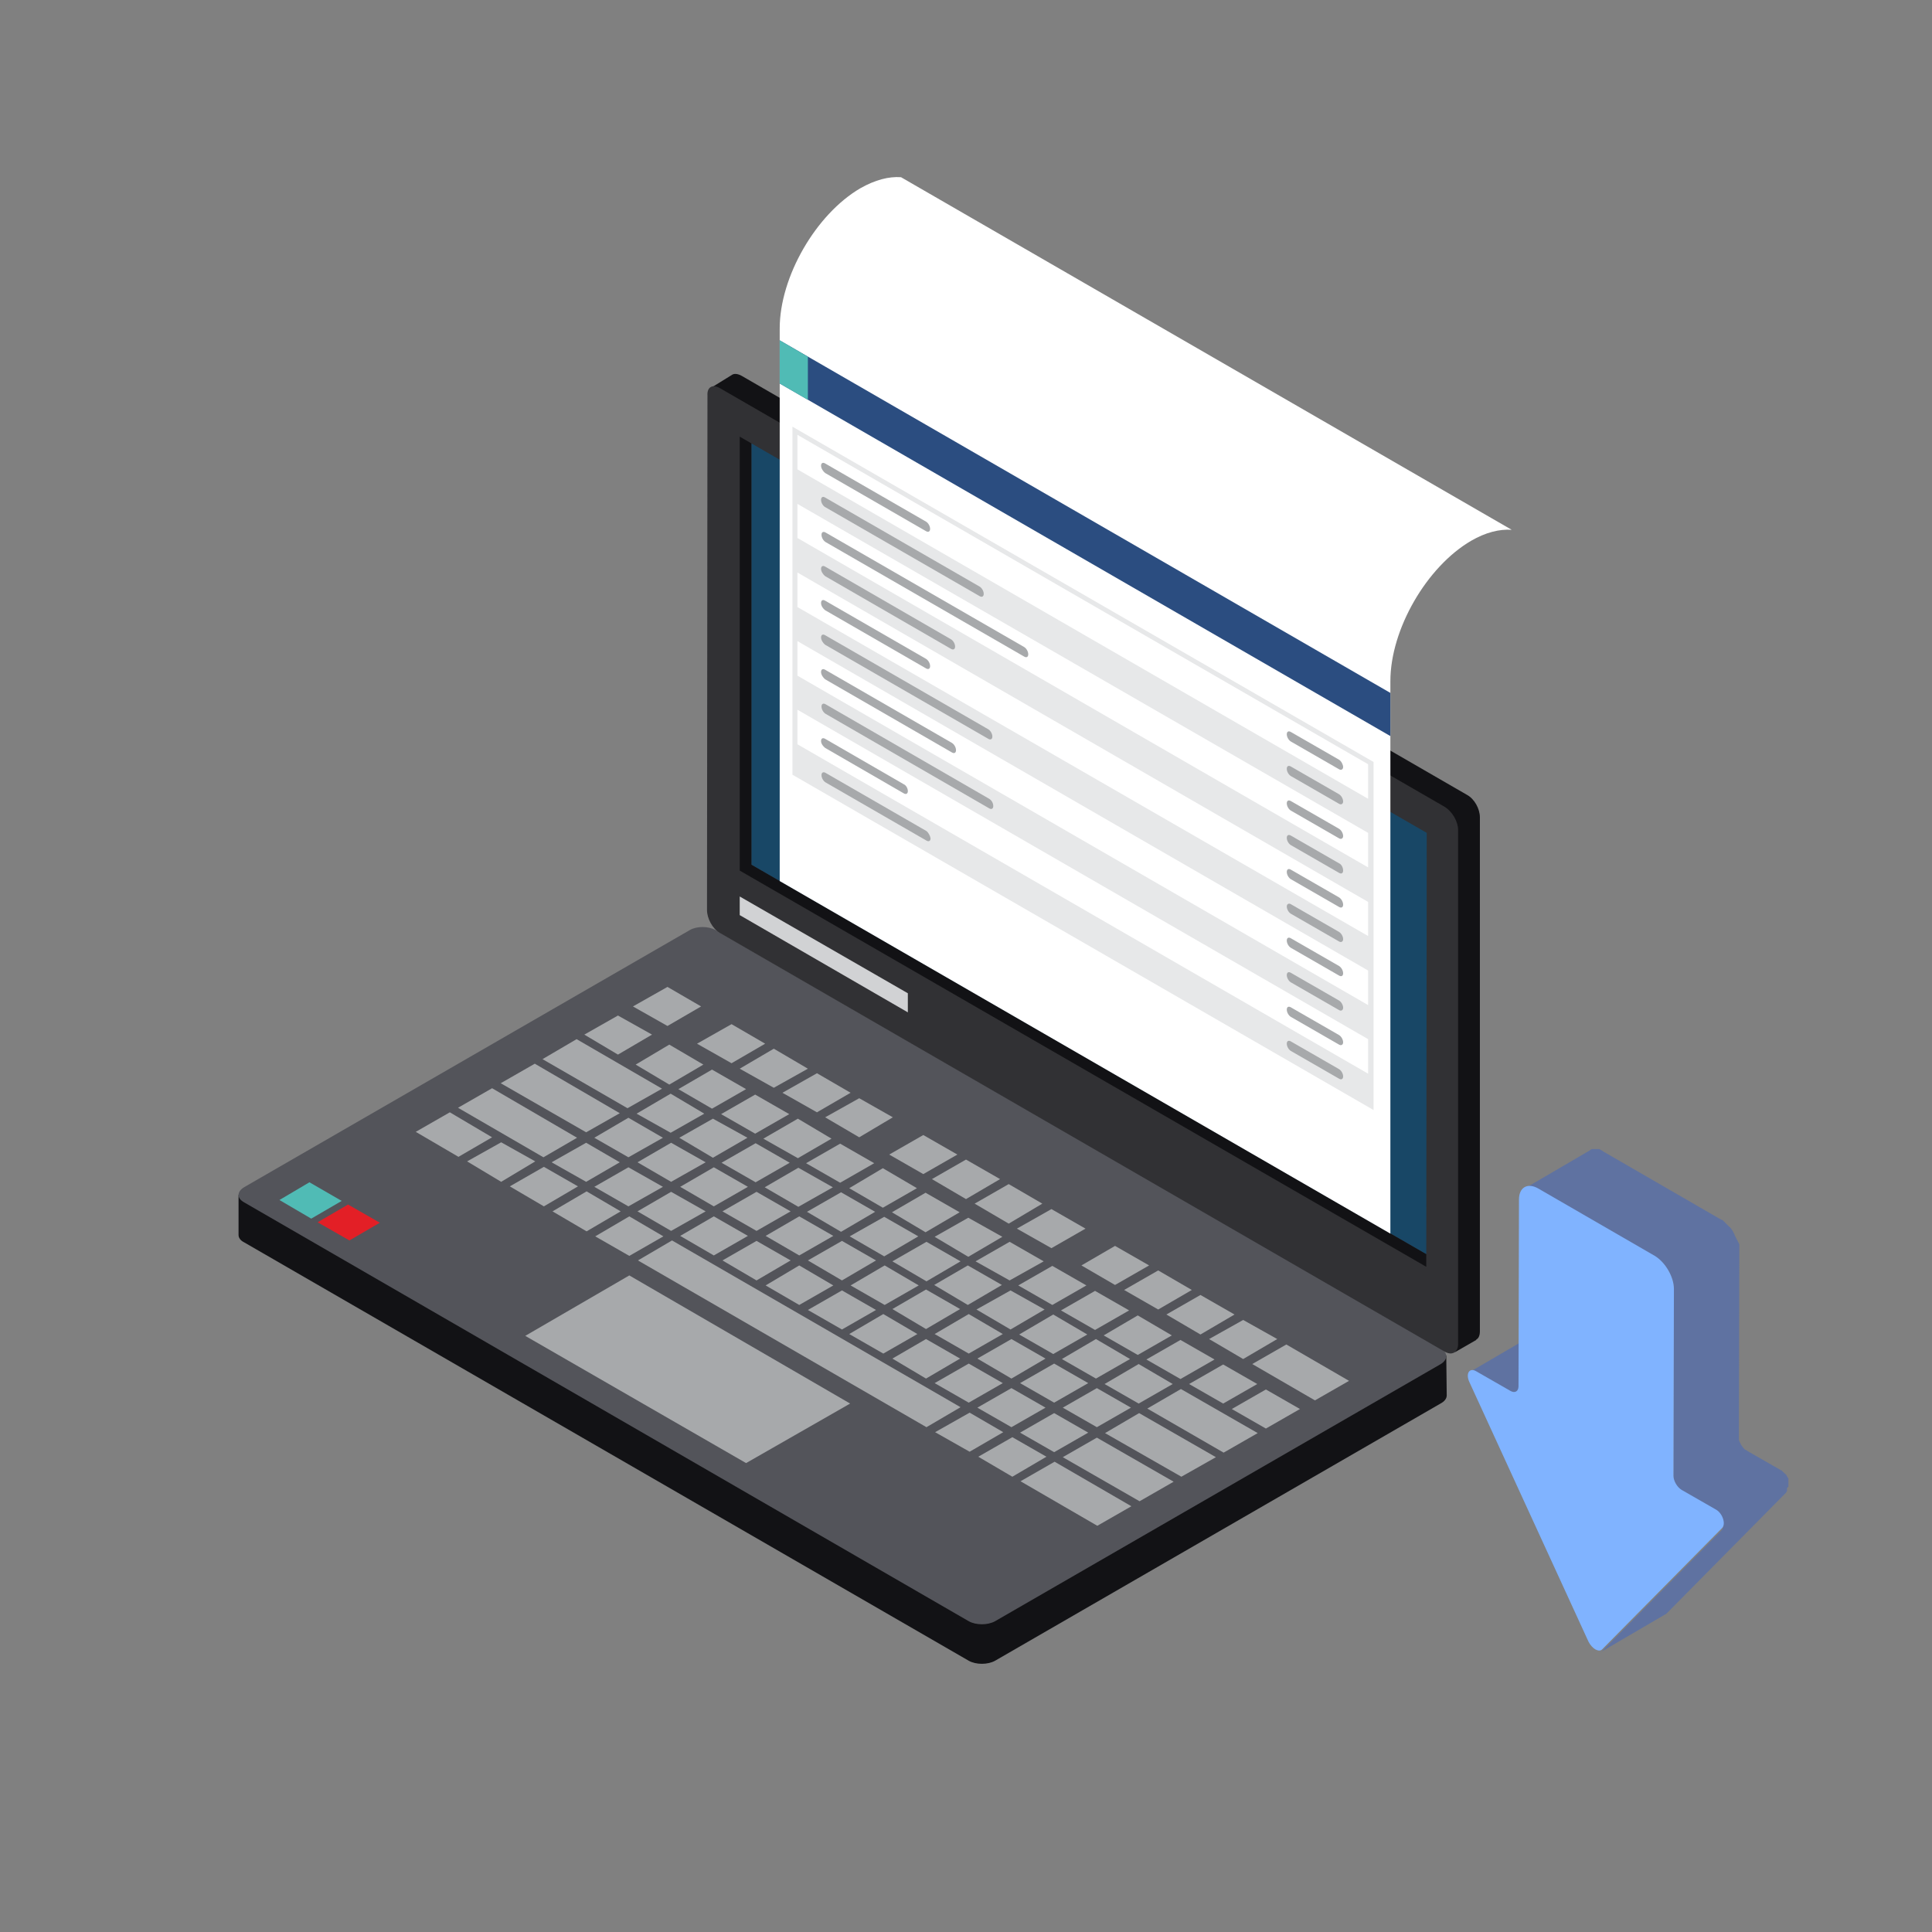 <?xml version="1.0" encoding="utf-8"?>
<!-- Generator: Adobe Illustrator 22.0.1, SVG Export Plug-In . SVG Version: 6.00 Build 0)  -->
<svg version="1.1" id="Capa_1" xmlns="http://www.w3.org/2000/svg" xmlns:xlink="http://www.w3.org/1999/xlink" x="0px" y="0px"
	 viewBox="0 0 425.2 425.2" style="enable-background:new 0 0 425.2 425.2;" xml:space="preserve">
<rect x="0" y="0" width="425.2" height="425.2" fill="#808080" stroke="none"/>
<style type="text/css">
	.st0{fill:#121215;}
	.st1{fill:#53545A;}
	.st2{fill:#A7A9AB;}
	.st3{fill:#E31F26;}
	.st4{fill:#50BBB5;}
	.st5{fill:#313134;}
	.st6{fill:#184766;}
	.st7{fill:#D1D2D4;}
	.st8{fill:#FFFFFF;}
	.st9{fill:#2B4D80;}
	.st10{fill:#E7E8E9;}
	.st11{fill:#5F72A1;}
	.st12{fill:#80B3FF;}
</style>
<g>
	<g>
		<g>
			<path class="st0" d="M59,267.1l92.8-53.7c1.5-0.8,4.1-0.8,5.7,0l153.2,88.4l7.6-3.5l0.1,8.8c0,0.7-0.5,1.3-1.2,1.7L219,365.5
				c-1.6,0.9-4.2,0.9-5.8,0L53.7,273.4c-0.8-0.4-1.2-1-1.2-1.6V263H59V267.1z"/>
			<path class="st1" d="M151.8,204.7c1.5-0.9,4.1-0.9,5.7,0l159.6,92.1c1.6,0.9,1.6,2.4,0,3.4L219,356.8c-1.6,0.9-4.2,0.9-5.8,0
				L53.7,264.6c-1.6-0.9-1.6-2.3,0-3.3L151.8,204.7z"/>
			<polygon class="st2" points="211.4,309.7 203.9,314.1 140.4,277.4 147.9,273 			"/>
			<polygon class="st2" points="154.3,221.5 146.9,225.8 139.3,221.5 146.9,217.2 			"/>
			<polygon class="st2" points="168.4,229.7 161,234 153.4,229.7 161,225.4 			"/>
			<polygon class="st2" points="143.5,227.7 136,232.1 128.6,227.7 136,223.5 			"/>
			<polygon class="st2" points="145.7,239.6 138.1,243.9 119.4,233.1 126.9,228.7 			"/>
			<polygon class="st2" points="136.4,245 129,249.2 110.2,238.4 117.7,234.1 			"/>
			<polygon class="st2" points="127,250.4 119.6,254.7 100.8,243.8 108.3,239.5 			"/>
			<polygon class="st2" points="177.8,235.2 170.3,239.4 162.8,235.2 170.3,230.8 			"/>
			<polygon class="st2" points="187.2,240.5 179.8,244.8 172.2,240.5 179.8,236.2 			"/>
			<polygon class="st2" points="196.5,245.9 189.1,250.3 181.6,245.9 189.1,241.7 			"/>
			<polygon class="st2" points="154.8,234.3 147.3,238.7 139.9,234.3 147.3,229.9 			"/>
			<polygon class="st2" points="164.2,239.7 156.7,244 149.3,239.7 156.7,235.4 			"/>
			<polygon class="st2" points="173.7,245.2 166.2,249.5 158.7,245.2 166.2,240.9 			"/>
			<polygon class="st2" points="183,250.6 175.6,254.9 168,250.6 175.6,246.2 			"/>
			<polygon class="st2" points="192.4,256 184.9,260.3 177.4,256 184.9,251.7 			"/>
			<polygon class="st2" points="201.8,261.5 194.3,265.8 186.9,261.5 194.3,257.1 			"/>
			<polygon class="st2" points="211.2,266.8 203.7,271.2 196.3,266.8 203.7,262.5 			"/>
			<polygon class="st2" points="220.6,272.2 213.1,276.6 205.7,272.2 213.1,268 			"/>
			<polygon class="st2" points="229.7,277.6 222.2,281.8 214.7,277.6 222.2,273.3 			"/>
			<polygon class="st2" points="239.1,282.9 231.6,287.2 224.1,282.9 231.6,278.6 			"/>
			<polygon class="st2" points="248.5,288.4 241,292.7 233.5,288.4 241,284.1 			"/>
			<polygon class="st2" points="257.9,293.9 250.4,298.2 242.9,293.9 250.4,289.5 			"/>
			<polygon class="st2" points="267.3,299.2 259.8,303.5 252.3,299.2 259.8,294.9 			"/>
			<polygon class="st2" points="276.7,304.6 269.2,308.9 261.7,304.6 269.2,300.3 			"/>
			<polygon class="st2" points="145.9,250.4 138.3,254.7 130.8,250.4 138.3,246 			"/>
			<polygon class="st2" points="155.3,255.8 147.7,260.1 140.3,255.8 147.7,251.5 			"/>
			<polygon class="st2" points="164.6,261.2 157.1,265.5 149.7,261.2 157.1,256.9 			"/>
			<polygon class="st2" points="174,266.6 166.5,270.9 159,266.6 166.5,262.3 			"/>
			<polygon class="st2" points="183.4,272 175.9,276.3 168.5,272 175.9,267.7 			"/>
			<polygon class="st2" points="192.8,277.4 185.3,281.8 177.8,277.4 185.3,273.1 			"/>
			<polygon class="st2" points="202.2,282.9 194.7,287.2 187.2,282.9 194.7,278.5 			"/>
			<polygon class="st2" points="211.3,288.1 203.8,292.5 196.4,288.1 203.8,283.8 			"/>
			<polygon class="st2" points="220.7,293.6 213.2,297.9 205.7,293.6 213.2,289.2 			"/>
			<polygon class="st2" points="230.1,299 222.6,303.4 215.1,299 222.6,294.7 			"/>
			<polygon class="st2" points="239.5,304.4 232,308.7 224.5,304.4 232,300.1 			"/>
			<polygon class="st2" points="248.9,309.8 241.4,314.1 233.9,309.8 241.4,305.5 			"/>
			<polygon class="st2" points="136.4,255.8 129,260.1 121.4,255.8 129,251.5 			"/>
			<polygon class="st2" points="145.9,261.2 138.3,265.5 130.8,261.2 138.3,256.9 			"/>
			<polygon class="st2" points="155.3,266.6 147.7,270.9 140.3,266.6 147.7,262.3 			"/>
			<polygon class="st2" points="164.6,272 157.1,276.3 149.7,272 157.1,267.7 			"/>
			<polygon class="st2" points="174,277.4 166.5,281.8 159,277.4 166.5,273.1 			"/>
			<polygon class="st2" points="183.4,282.9 175.9,287.2 168.5,282.9 175.9,278.5 			"/>
			<polygon class="st2" points="192.8,288.3 185.3,292.6 177.8,288.3 185.3,284 			"/>
			<polygon class="st2" points="201.9,293.6 194.4,297.9 186.9,293.6 194.4,289.2 			"/>
			<polygon class="st2" points="211.3,299 203.8,303.4 196.4,299 203.8,294.7 			"/>
			<polygon class="st2" points="220.7,304.4 213.2,308.7 205.7,304.4 213.2,300.1 			"/>
			<polygon class="st2" points="230.1,309.8 222.6,314.1 215.1,309.8 222.6,305.5 			"/>
			<polygon class="st2" points="239.5,315.3 232,319.6 224.5,315.3 232,311 			"/>
			<polygon class="st2" points="258.3,326.1 250.8,330.4 233.9,320.7 241.4,316.4 			"/>
			<polygon class="st2" points="108.3,250.3 100.9,254.6 91.5,249.1 99,244.8 			"/>
			<polygon class="st2" points="127.2,261.1 119.7,265.5 112.2,261.1 119.7,256.8 			"/>
			<polygon class="st2" points="117.8,255.6 110.3,260.1 102.8,255.6 110.3,251.4 			"/>
			<polygon class="st2" points="136.6,266.6 129.1,271 121.6,266.6 129.1,262.2 			"/>
			<polygon class="st2" points="146,272.1 138.5,276.4 131,272.1 138.5,267.7 			"/>
			<polygon class="st2" points="220.8,315.2 213.4,319.5 205.8,315.2 213.4,310.9 			"/>
			<polygon class="st2" points="230.3,320.6 222.8,325 215.3,320.6 222.8,316.3 			"/>
			<polygon class="st2" points="249,331.5 241.5,335.8 224.6,326 232.1,321.7 			"/>
			<polygon class="st2" points="267.6,320.7 260,325 243.2,315.4 250.7,311 			"/>
			<polygon class="st2" points="276.8,315.4 269.3,319.7 252.5,310 259.9,305.7 			"/>
			<polygon class="st2" points="286.1,310.1 278.6,314.4 271.1,310.1 278.6,305.8 			"/>
			<polygon class="st2" points="155,245.1 147.6,249.3 140.1,245.1 147.6,240.7 			"/>
			<polygon class="st2" points="164.5,250.4 156.9,254.8 149.5,250.4 156.9,246.2 			"/>
			<polygon class="st2" points="173.8,255.9 166.3,260.2 158.8,255.9 166.3,251.6 			"/>
			<polygon class="st2" points="183.3,261.3 175.7,265.6 168.3,261.3 175.7,257 			"/>
			<polygon class="st2" points="192.6,266.7 185.1,271.1 177.6,266.7 185.1,262.4 			"/>
			<polygon class="st2" points="202.1,272.1 194.6,276.5 187,272.1 194.6,267.8 			"/>
			<polygon class="st2" points="211.4,277.6 203.9,282 196.4,277.6 203.9,273.3 			"/>
			<polygon class="st2" points="220.5,282.8 213,287.2 205.6,282.8 213,278.5 			"/>
			<polygon class="st2" points="229.9,288.2 222.4,292.6 214.9,288.2 222.4,284 			"/>
			<polygon class="st2" points="239.3,293.7 231.8,298 224.3,293.7 231.8,289.3 			"/>
			<polygon class="st2" points="248.7,299.1 241.2,303.4 233.7,299.1 241.2,294.7 			"/>
			<polygon class="st2" points="258.1,304.6 250.6,308.9 243.1,304.6 250.6,300.2 			"/>
			<polygon class="st2" points="210.7,254.1 203.2,258.4 195.7,254.1 203.2,249.8 			"/>
			<polygon class="st2" points="220.1,259.5 212.6,263.9 205.1,259.5 212.6,255.2 			"/>
			<polygon class="st2" points="229.4,264.9 222,269.3 214.5,264.9 222,260.6 			"/>
			<polygon class="st2" points="238.9,270.4 231.4,274.7 223.8,270.4 231.4,266.1 			"/>
			<polygon class="st2" points="252.9,278.5 245.4,282.8 238,278.5 245.4,274.2 			"/>
			<polygon class="st2" points="262.3,283.9 254.9,288.2 247.4,283.9 254.9,279.6 			"/>
			<polygon class="st2" points="271.7,289.3 264.2,293.7 256.7,289.3 264.2,285 			"/>
			<polygon class="st2" points="281.1,294.7 273.6,299.1 266.1,294.7 273.6,290.5 			"/>
			<polygon class="st2" points="296.9,303.9 289.4,308.2 275.6,300.2 283.1,295.9 			"/>
			<polygon class="st2" points="187.1,308.9 164.2,322 115.6,294 138.5,280.7 			"/>
			<polygon class="st3" points="83.6,269.1 76.9,273 69.9,269 76.6,265.1 			"/>
			<polygon class="st4" points="75.2,264.3 68.5,268.2 61.5,264.1 68.1,260.2 			"/>
		</g>
		<g>
			<path class="st0" d="M161.1,82.5c0.4-0.3,1.2-0.3,2.1,0.2l159.6,92.2c1.7,0.9,2.9,3.1,2.9,5V293c0,0.9-0.3,1.6-0.8,1.8
				c0,0.1,0,0.1,0,0.1l-4.7,2.7l-1.1-5.1l-155.9-89.9c-1.6-1-2.8-3.2-2.8-5V89.1l-0.9,0.8l-3.1-4.5L161.1,82.5L161.1,82.5z"/>
			<path class="st5" d="M158.4,85.4L318,177.6c1.6,1,2.9,3.2,2.9,5v113.2c0,1.8-1.3,2.6-2.9,1.7l-159.6-92.2c-1.6-0.9-2.8-3.2-2.8-5
				L155.7,87C155.6,85.2,156.8,84.5,158.4,85.4z"/>
			<polygon class="st0" points="165.4,190.3 313.9,276 313.9,278.8 162.8,191.6 162.8,96.1 165.4,97.6 			"/>
			<polygon class="st6" points="313.9,276 165.4,190.3 165.4,97.6 314,183.3 			"/>
			<polygon class="st7" points="199.8,222.8 162.8,201.4 162.8,197.3 199.8,218.6 			"/>
		</g>
	</g>
	<g>
		<path class="st8" d="M323.8,119c3.1-1.8,6.2-2.6,8.9-2.4L198.3,39c-2.7-0.2-5.7,0.6-8.9,2.4c-9.8,5.7-17.8,19.5-17.8,30.9v121.6
			L306,271.5V149.9C306,138.5,314,124.7,323.8,119z"/>
		<g>
			<polygon class="st9" points="171.6,74.9 171.6,84.4 306,162 306,152.5 			"/>
		</g>
		<g>
			<polygon class="st4" points="177.8,88 177.8,78.5 171.6,74.9 171.6,84.4 			"/>
		</g>
		<g>
			<polygon class="st10" points="302.3,244.3 174.4,170.5 174.4,93.9 302.3,167.7 			"/>
			<polygon class="st8" points="301.1,175.8 175.5,103.3 175.5,95.7 301.1,168.2 			"/>
			<polygon class="st8" points="301.1,190.9 175.5,118.4 175.5,110.9 301.1,183.3 			"/>
			<polygon class="st8" points="301.1,206 175.5,133.6 175.5,126 301.1,198.5 			"/>
			<polygon class="st8" points="301.1,221.2 175.5,148.7 175.5,141.1 301.1,213.6 			"/>
			<polygon class="st8" points="301.1,236.3 175.5,163.8 175.5,156.2 301.1,228.7 			"/>
			<g>
				<path class="st2" d="M181.6,104.1l22.2,12.8c0.5,0.3,0.9,0.1,0.9-0.5s-0.4-1.3-0.9-1.6L181.6,102c-0.5-0.3-0.9-0.1-0.9,0.5
					C180.7,103.1,181.2,103.8,181.6,104.1z"/>
				<path class="st2" d="M284.1,163.2l10.6,6.1c0.5,0.3,0.9,0,0.9-0.5s-0.4-1.3-0.9-1.6l-10.6-6.1c-0.5-0.3-0.9-0.1-0.9,0.5
					S283.6,162.9,284.1,163.2z"/>
				<path class="st2" d="M181.6,111.6l34,19.6c0.5,0.3,0.9,0.1,0.9-0.5s-0.4-1.3-0.9-1.6l-34-19.6c-0.5-0.3-0.9-0.1-0.9,0.5
					C180.7,110.7,181.2,111.4,181.6,111.6z"/>
				<path class="st2" d="M294.7,174.8l-10.6-6.1c-0.5-0.3-0.9-0.1-0.9,0.5s0.4,1.3,0.9,1.6l10.6,6.1c0.5,0.3,0.9,0,0.9-0.5
					C295.6,175.8,295.2,175.1,294.7,174.8z"/>
				<path class="st2" d="M225.4,142.4l-43.7-25.2c-0.5-0.3-0.9-0.1-0.9,0.5c0,0.6,0.4,1.3,0.9,1.6l43.7,25.2
					c0.5,0.3,0.9,0.1,0.9-0.5C226.3,143.4,225.9,142.7,225.4,142.4z"/>
				<path class="st2" d="M294.7,182.4l-10.6-6.1c-0.5-0.3-0.9-0.1-0.9,0.5s0.4,1.3,0.9,1.6l10.6,6.1c0.5,0.3,0.9,0,0.9-0.5
					C295.6,183.4,295.2,182.7,294.7,182.4z"/>
				<path class="st2" d="M181.6,126.8l27.7,16c0.5,0.3,0.9,0.1,0.9-0.5s-0.4-1.3-0.9-1.6l-27.7-16c-0.5-0.3-0.9-0.1-0.9,0.5
					S181.2,126.5,181.6,126.8z"/>
				<path class="st2" d="M294.7,190l-10.6-6.1c-0.5-0.3-0.9-0.1-0.9,0.5s0.4,1.3,0.9,1.6l10.6,6.1c0.5,0.3,0.9,0.1,0.9-0.5
					C295.6,190.9,295.2,190.2,294.7,190z"/>
				<path class="st2" d="M181.6,134.3l22.2,12.8c0.5,0.3,0.9,0.1,0.9-0.5s-0.4-1.3-0.9-1.6l-22.2-12.8c-0.5-0.3-0.9-0.1-0.9,0.5
					C180.7,133.4,181.2,134,181.6,134.3z"/>
				<path class="st2" d="M294.7,197.5l-10.6-6.1c-0.5-0.3-0.9-0.1-0.9,0.5s0.4,1.3,0.9,1.6l10.6,6.1c0.5,0.3,0.9,0.1,0.9-0.5
					S295.2,197.8,294.7,197.5z"/>
				<path class="st2" d="M181.6,141.9l35.9,20.7c0.5,0.3,0.9,0.1,0.9-0.5s-0.4-1.3-0.9-1.6l-35.9-20.7c-0.5-0.3-0.9-0.1-0.9,0.5
					C180.7,140.9,181.2,141.6,181.6,141.9z"/>
				<path class="st2" d="M294.7,205.1l-10.6-6.1c-0.5-0.3-0.9,0-0.9,0.5c0,0.6,0.4,1.3,0.9,1.6l10.6,6.1c0.5,0.3,0.9,0,0.9-0.5
					C295.6,206.1,295.2,205.4,294.7,205.1z"/>
				<path class="st2" d="M181.6,149.5l27.9,16.1c0.5,0.3,0.9,0.1,0.9-0.5s-0.4-1.3-0.9-1.6l-27.9-16.1c-0.5-0.3-0.9-0.1-0.9,0.5
					C180.7,148.5,181.2,149.2,181.6,149.5z"/>
				<path class="st2" d="M294.7,212.6l-10.6-6.1c-0.5-0.3-0.9-0.1-0.9,0.5s0.4,1.3,0.9,1.6l10.6,6.1c0.5,0.3,0.9,0.1,0.9-0.5
					S295.2,212.9,294.7,212.6z"/>
				<path class="st2" d="M217.7,175.8l-36-20.8c-0.5-0.3-0.9-0.1-0.9,0.5s0.4,1.3,0.9,1.6l36,20.8c0.5,0.3,0.9,0.1,0.9-0.5
					C218.6,176.7,218.2,176.1,217.7,175.8z"/>
				<path class="st2" d="M294.7,220.2l-10.6-6.1c-0.5-0.3-0.9-0.1-0.9,0.5s0.4,1.3,0.9,1.6l10.6,6.1c0.5,0.3,0.9,0,0.9-0.5
					C295.6,221.2,295.2,220.5,294.7,220.2z"/>
				<path class="st2" d="M181.6,164.6l17.3,10c0.5,0.3,0.9,0.1,0.9-0.5s-0.4-1.3-0.9-1.5l-17.3-10c-0.5-0.3-0.9-0.1-0.9,0.5
					S181.2,164.3,181.6,164.6z"/>
				<path class="st2" d="M294.7,227.8l-10.6-6.1c-0.5-0.3-0.9-0.1-0.9,0.5s0.4,1.3,0.9,1.6l10.6,6.1c0.5,0.3,0.9,0,0.9-0.5
					C295.6,228.8,295.2,228.1,294.7,227.8z"/>
				<path class="st2" d="M203.9,182.9l-22.2-12.8c-0.5-0.3-0.9-0.1-0.9,0.5s0.4,1.3,0.9,1.6l22.2,12.8c0.5,0.3,0.9,0.1,0.9-0.5
					C204.7,183.9,204.3,183.2,203.9,182.9z"/>
				<path class="st2" d="M294.7,235.3l-10.6-6.1c-0.5-0.3-0.9-0.1-0.9,0.5s0.4,1.3,0.9,1.6l10.6,6.1c0.5,0.3,0.9,0.1,0.9-0.5
					S295.2,235.6,294.7,235.3z"/>
			</g>
		</g>
	</g>
</g>
<g>
	<g>
		<path class="st11" d="M347.6,298.2c-0.1,0-0.2,0-0.3,0c0,0,0,0,0,0c-0.1,0-0.2,0-0.3-0.1c0,0,0,0,0,0c-0.1,0-0.2-0.1-0.4-0.2
			l-7.5-4.3c0,0,0,0-0.1,0c0,0-0.1,0-0.1,0c0,0-0.1,0-0.1,0c0,0,0,0-0.1,0c0,0,0,0-0.1,0c0,0,0,0,0,0c0,0,0,0,0,0c0,0,0,0-0.1,0
			c0,0,0,0-0.1,0c0,0,0,0-0.1,0c0,0-0.1,0-0.1,0c0,0,0,0-0.1,0c0,0,0,0,0,0c0,0,0,0,0,0c0,0-0.1,0-0.1,0c0,0-0.1,0-0.1,0
			c0,0-0.1,0-0.1,0c0,0,0,0,0,0c0,0,0,0,0,0c0,0-0.1,0-0.1,0c-0.1,0-0.1,0-0.1,0.1l-14.2,8.3c0.1,0,0.2-0.1,0.3-0.1c0,0,0,0,0,0
			c0.1,0,0.2,0,0.3,0c0,0,0,0,0,0c0.1,0,0.2,0,0.3,0.1c0,0,0,0,0,0c0.1,0,0.2,0.1,0.4,0.2l7.5,4.3c0,0,0,0,0.1,0c0,0,0,0,0.1,0
			c0,0,0,0,0.1,0c0,0,0,0,0.1,0c0,0,0,0,0.1,0c0,0,0,0,0,0c0,0,0,0,0,0c0,0,0,0,0.1,0c0,0,0,0,0.1,0c0,0,0,0,0.1,0c0,0,0.1,0,0.1,0
			c0,0,0,0,0.1,0c0,0,0,0,0,0c0,0,0,0,0,0c0,0,0.1,0,0.1,0c0,0,0.1,0,0.1,0c0,0,0.1,0,0.1,0c0,0,0,0,0,0c0,0,0,0,0,0
			c0,0,0.1,0,0.1,0c0.1,0,0.1,0,0.1-0.1l14.2-8.3C347.8,298.1,347.7,298.2,347.6,298.2C347.6,298.2,347.6,298.2,347.6,298.2z"/>
		<path class="st11" d="M393.6,327.1C393.6,327.1,393.6,327.1,393.6,327.1c0-0.1,0-0.1,0-0.2c0,0,0-0.1,0-0.1c0,0,0-0.1,0-0.1
			c0,0,0-0.1,0-0.1c0,0,0,0,0,0c0,0,0,0,0,0c0,0,0,0,0-0.1c0,0,0-0.1,0-0.1c0,0,0-0.1,0-0.1c0,0,0-0.1,0-0.1c0,0,0-0.1,0-0.1
			c0,0,0-0.1,0-0.1c0,0,0,0,0-0.1c0,0,0,0,0,0c0,0,0,0,0,0c0,0,0-0.1,0-0.1c0,0,0-0.1,0-0.1c0,0,0-0.1,0-0.1c0,0,0-0.1,0-0.1
			c0,0,0-0.1,0-0.1c0,0,0-0.1-0.1-0.1c0,0,0,0,0,0c0,0,0,0,0,0c0-0.1-0.1-0.1-0.1-0.2c0-0.1-0.1-0.1-0.1-0.2c0,0-0.1-0.1-0.1-0.1
			c0,0,0,0,0-0.1c0,0,0,0,0,0c0,0,0,0,0,0c0,0,0-0.1-0.1-0.1c0,0,0-0.1-0.1-0.1c0,0,0-0.1-0.1-0.1c0,0,0,0-0.1-0.1c0,0,0,0-0.1-0.1
			c0,0,0,0-0.1-0.1c0,0,0,0,0,0c0,0,0,0,0,0c0,0-0.1,0-0.1-0.1c0,0-0.1,0-0.1-0.1c0,0-0.1,0-0.1-0.1c0,0-0.1,0-0.1-0.1
			c0,0-0.1,0-0.1-0.1c0,0-0.1,0-0.1,0c0,0,0,0,0,0l-7.5-4.3c-0.1-0.1-0.2-0.2-0.4-0.2c0,0,0,0,0,0c-0.1-0.1-0.2-0.2-0.3-0.3
			c0,0,0,0,0,0c-0.1-0.1-0.2-0.2-0.3-0.4l0,0c-0.1-0.1-0.2-0.3-0.3-0.4c0,0,0,0,0,0c-0.1-0.1-0.1-0.3-0.2-0.4c0,0,0,0,0,0
			c-0.1-0.1-0.1-0.3-0.2-0.4c0,0,0,0,0,0c0-0.1-0.1-0.3-0.1-0.4l0,0c0-0.1,0-0.3,0-0.4l0.1-41.1c0-0.1,0-0.1,0-0.2
			c0-0.1,0-0.1,0-0.2c0-0.1,0-0.1,0-0.2c0-0.1,0-0.1,0-0.2c0-0.1,0-0.1,0-0.2c0,0,0,0,0,0c0,0,0,0,0,0c0-0.1,0-0.1,0-0.2
			c0-0.1,0-0.1,0-0.2c0-0.1,0-0.1-0.1-0.2c0-0.1,0-0.2-0.1-0.2c0-0.1,0-0.1-0.1-0.2c0,0,0,0,0,0c0,0,0,0,0,0c0-0.1,0-0.1-0.1-0.2
			c0-0.1,0-0.1-0.1-0.2c0-0.1-0.1-0.1-0.1-0.2c0-0.1-0.1-0.1-0.1-0.2c0-0.1,0-0.1-0.1-0.2c0,0,0,0,0,0c0,0,0,0,0,0
			c0-0.1-0.1-0.1-0.1-0.2c0-0.1-0.1-0.1-0.1-0.2c0-0.1-0.1-0.2-0.1-0.3c0-0.1-0.1-0.2-0.2-0.3c0,0,0,0,0,0c0,0,0,0,0-0.1
			c-0.1-0.2-0.2-0.3-0.3-0.5c-0.1-0.1-0.2-0.3-0.3-0.4c0,0,0,0,0,0c0,0,0,0,0,0c-0.1-0.1-0.1-0.2-0.2-0.2c-0.1-0.1-0.1-0.1-0.2-0.2
			c-0.1-0.1-0.1-0.1-0.2-0.2c-0.1-0.1-0.1-0.1-0.2-0.2c0,0,0,0,0,0c0,0,0,0,0,0c0,0-0.1-0.1-0.1-0.1c-0.1-0.1-0.1-0.1-0.2-0.2
			c-0.1-0.1-0.1-0.1-0.2-0.2c-0.1-0.1-0.1-0.1-0.2-0.2c0,0-0.1-0.1-0.1-0.1c0,0,0,0,0,0c0,0,0,0-0.1-0.1c-0.1,0-0.1-0.1-0.2-0.1
			c-0.1,0-0.1-0.1-0.2-0.1c-0.1,0-0.1-0.1-0.2-0.1c-0.1,0-0.1-0.1-0.2-0.1c0,0,0,0,0,0l-25.6-14.8c0,0-0.1-0.1-0.1-0.1
			c-0.1,0-0.1-0.1-0.2-0.1c0,0-0.1,0-0.1-0.1c0,0,0,0,0,0c0,0,0,0,0,0c-0.1,0-0.1,0-0.2-0.1c-0.1,0-0.1,0-0.2-0.1c0,0,0,0,0,0
			c0,0,0,0,0,0c0,0-0.1,0-0.1,0c-0.1,0-0.1,0-0.2,0c0,0-0.1,0-0.1,0c0,0,0,0,0,0c0,0,0,0-0.1,0c-0.1,0-0.1,0-0.2,0c0,0-0.1,0-0.1,0
			c0,0,0,0,0,0c0,0,0,0,0,0c-0.1,0-0.1,0-0.2,0c0,0-0.1,0-0.1,0c0,0,0,0-0.1,0c0,0,0,0-0.1,0c-0.1,0-0.2,0-0.2,0c0,0,0,0,0,0
			c0,0,0,0-0.1,0c-0.1,0-0.2,0-0.2,0.1c0,0,0,0,0,0c-0.1,0-0.2,0.1-0.3,0.2l-14.2,8.3c0.1-0.1,0.2-0.1,0.3-0.2
			c0.1,0,0.2-0.1,0.3-0.1c0,0,0,0,0.1,0c0.1,0,0.2,0,0.3,0c0,0,0,0,0.1,0c0.1,0,0.2,0,0.3,0c0,0,0,0,0,0c0.1,0,0.2,0,0.4,0.1
			c0,0,0,0,0,0c0.1,0,0.2,0.1,0.4,0.1c0,0,0,0,0,0c0.1,0,0.3,0.1,0.4,0.2c0,0,0,0,0,0c0.1,0.1,0.3,0.1,0.4,0.2l25.6,14.8
			c0.3,0.2,0.6,0.4,0.8,0.6c0,0,0,0,0,0c0.3,0.2,0.5,0.5,0.8,0.7c0,0,0,0,0,0c0.3,0.3,0.5,0.6,0.7,0.9c0,0,0,0,0,0
			c0.2,0.3,0.4,0.6,0.6,0.9c0,0,0,0,0,0c0.2,0.3,0.4,0.7,0.5,1c0,0,0,0,0,0c0.1,0.3,0.3,0.7,0.4,1c0,0,0,0,0,0
			c0.1,0.4,0.2,0.7,0.2,1.1c0,0,0,0,0,0c0.1,0.4,0.1,0.7,0.1,1l-0.1,41.1c0,0,0,0.1,0,0.1c0,0,0,0.1,0,0.1c0,0,0,0.1,0,0.1
			c0,0,0,0.1,0,0.1c0,0,0,0.1,0,0.1c0,0,0,0,0,0c0,0,0,0,0,0c0,0,0,0.1,0,0.1c0,0,0,0.1,0,0.1c0,0,0,0.1,0,0.1c0,0,0,0.1,0,0.1
			c0,0,0,0.1,0,0.1c0,0,0,0,0,0c0,0,0,0,0,0c0,0,0,0.1,0,0.1c0,0,0,0.1,0,0.1c0,0,0,0.1,0,0.1c0,0,0,0.1,0,0.1c0,0,0,0,0,0.1
			c0,0,0,0,0,0c0,0,0,0,0,0c0,0,0,0.1,0,0.1c0,0,0,0.1,0,0.1c0,0,0,0.1,0.1,0.1c0,0,0,0.1,0.1,0.1c0,0,0,0,0,0c0,0,0,0,0,0
			c0,0.1,0.1,0.1,0.1,0.2c0,0.1,0.1,0.1,0.1,0.2c0,0,0.1,0.1,0.1,0.1c0,0,0,0.1,0.1,0.1c0,0,0,0.1,0.1,0.1c0,0,0,0.1,0.1,0.1
			c0,0,0,0,0,0c0,0,0,0,0,0c0,0,0,0,0.1,0.1c0,0,0.1,0.1,0.1,0.1c0,0,0.1,0,0.1,0.1c0,0,0.1,0,0.1,0.1c0,0,0,0,0,0c0,0,0,0,0,0
			c0,0,0,0,0,0c0,0,0.1,0,0.1,0.1c0,0,0.1,0,0.1,0.1c0,0,0.1,0,0.1,0.1c0,0,0.1,0,0.1,0c0,0,0,0,0,0l7.5,4.3
			c0.2,0.1,0.4,0.2,0.5,0.4c0,0,0,0,0,0c0.2,0.1,0.3,0.3,0.4,0.5c0,0,0,0,0,0c0.1,0.2,0.3,0.4,0.4,0.6l0,0c0.1,0.2,0.2,0.4,0.3,0.6
			c0,0,0,0,0,0c0.1,0.2,0.1,0.4,0.2,0.6c0,0,0,0,0,0c0,0.2,0,0.4,0,0.6c0,0,0,0,0,0c0,0.4-0.1,0.7-0.3,0.9l-26.4,26.7
			c-0.1,0.1-0.1,0.1-0.2,0.1l14.2-8.3c0.1,0,0.1-0.1,0.2-0.1l26.4-26.7c0-0.1,0.1-0.1,0.1-0.2c0,0,0-0.1,0.1-0.1c0,0,0-0.1,0-0.1
			c0,0,0-0.1,0-0.1c0,0,0-0.1,0-0.1c0,0,0-0.1,0-0.1c0,0,0-0.1,0-0.1c0,0,0-0.1,0-0.1c0,0,0,0,0-0.1c0,0,0,0,0,0
			C393.6,327.2,393.6,327.2,393.6,327.1C393.6,327.2,393.6,327.2,393.6,327.1z"/>
	</g>
	<g>
		<g>
			<g>
				<path class="st12" d="M364.2,276.4c2.3,1.4,4.2,4.6,4.2,7.3l-0.1,41.1c0,1.1,0.8,2.5,1.8,3.1l7.5,4.3c1.5,0.8,2.3,3.2,1.4,4.1
					l-26.4,26.7c-0.4,0.4-0.9,0.3-1.5,0c-0.5-0.3-1.1-0.9-1.5-1.7l-26.2-57.1c-0.9-1.9,0-3.3,1.5-2.4l7.5,4.3c1,0.6,1.8,0.1,1.8-1
					l0.1-41.1c0-2.7,1.9-3.8,4.3-2.4L364.2,276.4z"/>
			</g>
		</g>
	</g>
</g>
</svg>
